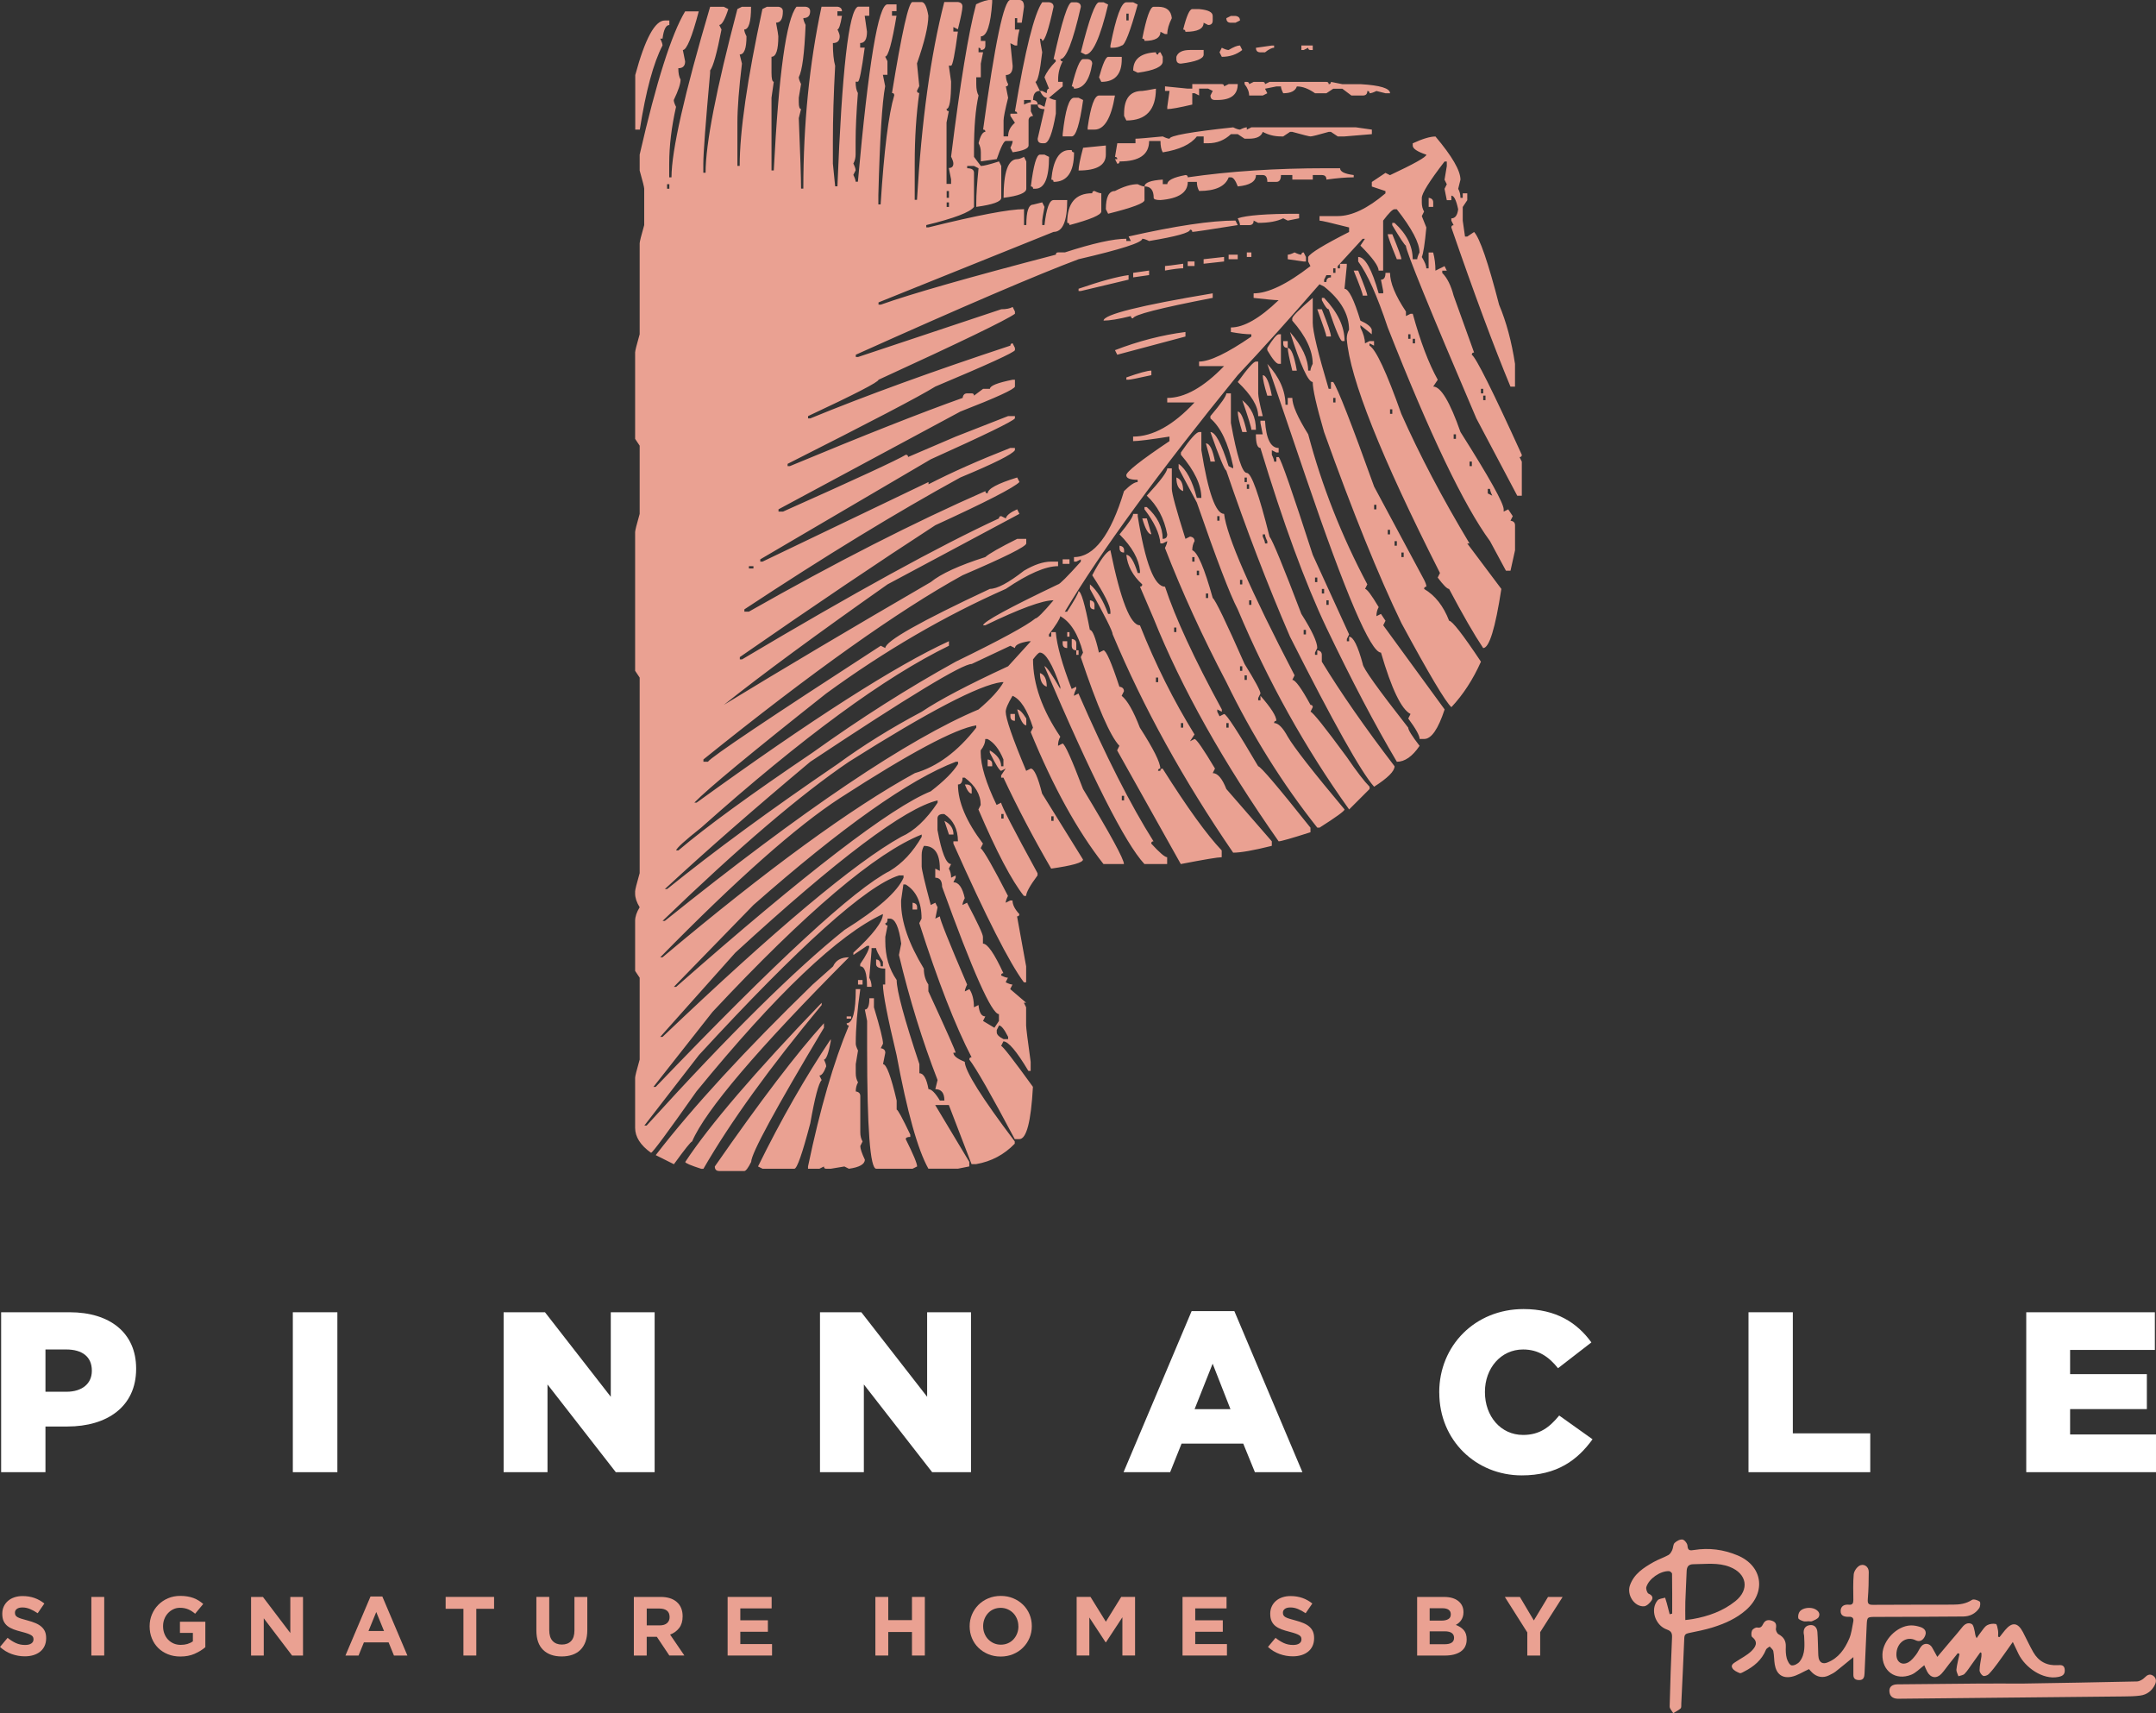<?xml version="1.0" encoding="UTF-8"?>
<svg id="Layer_2" data-name="Layer 2" xmlns="http://www.w3.org/2000/svg" viewBox="0 0 891.62 708.37">
  <rect x="0" y="0" width="891.62" height="708.37" fill="#333333" stroke="none"/>
  <defs>
    <style>
      .cls-1 {
        fill: #fff;
      }

      .cls-2 {
        fill: #eaa192;
      }
    </style>
  </defs>
  <g id="Layer_1-2" data-name="Layer 1">
    <g>
      <path class="cls-2" d="m410.32,0v.94c-.63,9.4-2.2,14.1-4.7,14.1v1.88h1.88v1.88c0,1.26-.63,1.88-1.88,1.88,0-.62-.32-.94-.94-.94v1.88h1.88l-.94,4.7v5.64h-1.88v2.82c0,2.04.31,3.61.94,4.7-1.26,5.64-1.88,13.16-1.88,22.57v2.82l2.82,3.76c1.09,0,3.6-.62,7.52-1.88l.94,1.88v13.16c0,1.57-3.45,2.82-10.34,3.76v-1.88c0-3.13.31-7.83.94-14.1l-1.88-.94h-2.82v.94c1.88,0,2.82.63,2.82,1.88v14.1c-1.57,2.2-8.15,4.7-19.74,7.52v.94h.94c20.21-5.01,33.38-7.52,39.49-7.52v6.58h.94c0-5.64.94-8.46,2.82-8.46l3.76-.94.94,1.88c-.63,3.29-.94,5.17-.94,5.64v1.88h.94c.78-6.89,2.04-10.34,3.76-10.34h5.64c0,8.78-1.88,13.16-5.64,13.16l-72.4,29.15v.94h.94c12.22-4.38,36.35-11.28,72.4-20.68,0-.62.31-.94.94-.94h2.82c11.59-3.76,20.06-5.64,25.39-5.64v.94h1.88l-.94-1.88c19.43-4.39,34.16-6.58,44.19-6.58l.94,1.88c-11.75,1.88-18.02,2.82-18.8,2.82,0-.62-.32-.94-.94-.94,0,1.26-5.64,2.82-16.92,4.7-1.26-.62-2.2-.94-2.82-.94,0,1.57-8.78,4.39-26.33,8.46-16.77,6.27-47.48,19.43-92.14,39.49v.94h.94l59.23-19.74c2.03,0,3.6-.31,4.7-.94l.94,1.88v.94c-3.76,2.67-22.56,11.75-56.41,27.27,0,.94-9.72,5.96-29.15,15.04v.94h.94c22.88-9.4,50.46-19.43,82.74-30.09,0-.62.31-.94.94-.94l.94,1.88v.94c-.32.94-11.28,5.96-32.91,15.04-6.58,4.08-26.95,14.73-61.11,31.97v.94h.94c30.87-12.85,54.69-22.25,71.46-28.21.15-1.25.78-1.88,1.88-1.88h1.88c.62,0,.94.32.94.94l3.76-2.82h2.82c0-1.25,3.13-2.51,9.4-3.76h.94v2.82c-.16,1.1-7.68,4.55-22.56,10.34l-75.22,40.43v.94h1.88c30.56-13.63,47.48-21.47,50.77-23.51.62,0,.94.32.94.94l19.74-8.46,21.62-8.46h2.82v.94c-.94,1.26-12.54,6.9-34.79,16.92l-70.52,41.37v.94h.94l68.64-32.91v.94c9.4-4.86,20.68-9.87,33.85-15.04h1.88v.94c-1.1,1.73-8.62,5.49-22.56,11.28-26.33,14.42-56.1,32.6-89.32,54.53v.94h1.88c35.88-20.37,68.48-36.98,97.78-49.83,0,.63.31.94.94.94,0-1.88,4.07-4.07,12.22-6.58l.94,1.88c-2.35,2.35-13.95,8.31-34.79,17.86-23.19,15.04-50.15,33.22-80.86,54.53v.94h.94c46.38-27.58,81.8-47.01,106.24-58.29,0-.62.31-.94.94-.94l1.88.94c.31-1.25,1.88-2.5,4.7-3.76l.94,1.88-54.53,29.15c-29.62,20.84-52.18,37.46-67.7,49.83,24.13-14.73,52.65-31.65,85.56-50.77,4.23-3.45,11.75-6.89,22.57-10.34,1.56-1.41,5.95-3.92,13.16-7.52h3.76v1.88c0,1.26-8.78,5.64-26.33,13.16-26.48,14.57-62.21,39.96-107.18,76.16v.94h1.88c1.41-2.03,25.23-18.02,71.46-47.95l1.88.94c0-2.82,14.42-10.97,43.25-24.45,2.97,0,7.68-2.5,14.1-7.52,4.23-2.51,7.99-3.76,11.28-3.76h2.82v1.88c-5.17,0-12.38,3.14-21.62,9.4-25.23,11.13-49.99,25.54-74.28,43.25-30.71,24.29-48.89,39.33-54.53,45.13h.94c47.64-34.47,82.42-56.73,104.36-66.75v1.88c-26.48,12.85-60.64,37.92-102.48,75.22-6.74,5.33-10.19,8.46-10.34,9.4h.94c11.44-9.71,29.93-23.19,55.47-40.43,19.9-14.26,39.64-26.8,59.23-37.61,18.33-8.93,29.3-14.89,32.91-17.86.78,0,3.29-2.5,7.52-7.52-4.55,0-13.95,3.45-28.21,10.34h-.94c.31-1.56,10.66-7.21,31.03-16.92.62,0,3.76-3.13,9.4-9.4v-.94l-1.88.94h-.94v-1.88c8.3,0,15.2-9.09,20.69-27.27,2.5-2.5,4.38-3.76,5.64-3.76v-.94c-3.14,0-4.7-.62-4.7-1.88,0-1.41,5.95-6.11,17.86-14.1v-1.88c-7.99,1.26-13.01,1.88-15.04,1.88v-1.88c8.15,0,16.61-4.7,25.39-14.1h-11.28v-1.88c7.21,0,15.04-4.38,23.51-13.16h-10.34v-1.88c4.39,0,11.59-3.45,21.62-10.34v-.94c-2.2,0-5.02-.31-8.46-.94v-1.88c5.33,0,11.91-3.76,19.74-11.28-1.41,0-4.86-.31-10.34-.94v-1.88c5.95,0,13.79-3.76,23.5-11.28l-.94-1.88v-1.88c.78-1.56,6.42-5.01,16.92-10.34v-1.88c-7.37-1.88-11.44-2.82-12.22-2.82v-1.88h7.52c5.79,0,12.38-3.13,19.74-9.4v-.94l-5.64-1.88v-1.88l5.64-3.76,1.88.94c10.03-4.7,15.04-7.52,15.04-8.46-3.76-1.25-5.64-2.51-5.64-3.76v-.94c4.07-1.88,7.21-2.82,9.4-2.82,6.89,8.15,10.34,14.1,10.34,17.86l-.94,3.76c.62,1.1.94,2.35.94,3.76h.94v-1.88h1.88v2.82l-1.88,2.82v5.64l.94,6.58h.94l2.82-1.88c2.35,2.51,5.8,12.54,10.34,30.09,2.97,7.05,5.17,15.2,6.58,24.45v9.4h-1.88c-6.9-16.61-15.04-38.55-24.45-65.81,0-.62.31-.94.94-.94l-.94-1.88v-.94c1.56,0,2.5-1.25,2.82-3.76-.79-3.76-1.73-5.64-2.82-5.64v1.88h-1.88l-.94-4.7.94-1.88-.94-1.88.94-5.64v-1.88h-.94c-6.27,8.15-9.4,13.16-9.4,15.04v1.88c0,1.41.31,2.67.94,3.76l-.94,1.88,1.88,4.7c-.63,6.74-1.26,10.81-1.88,12.22,1.25,2.04,1.88,3.61,1.88,4.7h.94v-6.58h1.88c.62,2.35.94,4.86.94,7.52l3.76-1.88.94,1.88h-1.88v.94c2.04,2.04,3.6,5.17,4.7,9.4l8.46,23.5c-.63,0-.94.32-.94.94,1.72,1.1,8.62,14.89,20.68,41.37,0,.63-.32.94-.94.94l.94,1.88v14.1h-1.88l-16.92-31.97c-19.43-45.44-29.15-69.26-29.15-71.46-.47-.15-2.35-2.97-5.64-8.46v-.94h.94c5.01,4.55,7.52,9.56,7.52,15.04h1.88c0-.62.31-1.56.94-2.82,0-3.91-3.14-9.87-9.4-17.86h-.94c-.79,0-2.35,1.57-4.7,4.7v20.68h-1.88c0-1.88-2.51-5.33-7.52-10.34l1.88-2.82h-.94l-10.34,11.28v.94h.94v-1.88h2.82v.94l-.94,9.4c1.72,0,3.92,4.39,6.58,13.16,2.82,1.26,4.39,2.51,4.7,3.76v1.88l-4.7-3.76v.94c1.25,2.51,1.88,4.7,1.88,6.58l1.88-.94h1.88v1.88l-1.88-.94v.94c2.66,1.57,7.05,10.97,13.16,28.21,7.52,16.92,16.92,34.79,28.21,53.59h-.94l14.1,18.8c-2.51,16.3-5.02,24.45-7.52,24.45-3.76-5.64-8.46-13.79-14.1-24.45-.79,0-2.35-1.56-4.7-4.7l.94-1.88c-24.45-48.26-37.3-80.54-38.55-96.84,0-1.41.31-2.66.94-3.76,0-6.42-3.45-12.38-10.34-17.86l-1.88-.94c-12.38,14.26-23.66,26.8-33.85,37.61-32.75,40.27-56.57,72.87-71.46,97.78h.94c3.13-4.86,4.7-7.68,4.7-8.46,1.09,0,2.66,5.33,4.7,15.98,1.09,0,2.35,3.14,3.76,9.4l1.88-.94c1.09,0,3.29,5.02,6.58,15.04,1.25.16,1.88.79,1.88,1.88l-.94,1.88c2.35,1.88,4.86,6.27,7.52,13.16,5.64,8.78,8.46,14.42,8.46,16.92-.63,0-.94.32-.94.94h.94c0-.62.31-.94.94-.94,10.18,16.14,18.33,27.42,24.45,33.85v2.82c-1.57,0-7.21.94-16.92,2.82l-26.33-47.01.94-1.88c-3.76-3.92-9.09-16.14-15.98-36.67l.94-1.88c-2.04-7.68-5.17-12.69-9.4-15.04-.16,1.1-1.73,3.61-4.7,7.52v.94h.94v-1.88h1.88c.47,5.49,2.66,13.32,6.58,23.51l1.88-.94v.94c-.63,1.26-.94,2.2-.94,2.82l1.88-.94c11.28,25.86,21.62,46.23,31.03,61.11-.63,0-.94.32-.94.94,3.45,3.76,5.64,5.64,6.58,5.64v2.82h-9.4c-7.99-8.62-21.78-35.88-41.37-81.8.78,0,2.98,3.14,6.58,9.4v-.94c-3.29-9.4-6.11-14.1-8.46-14.1-.47,0-1.41.94-2.82,2.82,0,10.19,3.76,20.84,11.28,31.97-.63,1.1-.94,2.35-.94,3.76l1.88-.94c.94.16,3.76,6.43,8.46,18.8,11.28,18.65,16.92,28.99,16.92,31.03h-8.46c-10.81-13.79-20.84-31.97-30.09-54.53l.94-1.88c-2.35-7.36-5.17-11.75-8.46-13.16-1.88,3.14-2.82,5.33-2.82,6.58,0,2.82,2.82,10.97,8.46,24.45l1.88-.94c1.41,0,2.97,3.45,4.7,10.34l16.92,27.27c0,1.26-4.39,2.51-13.16,3.76-7.37-12.69-13.95-25.23-19.75-37.61h-.94v-.94l1.88-2.82-1.88.94c-.63,0-2.2-2.5-4.7-7.52v-.94c3.13,1.88,4.7,4.08,4.7,6.58h.94v-2.82c-1.73-4.23-3.92-7.05-6.58-8.46h-.94c0,1.57-.63,3.14-1.88,4.7v.94c0,5.33,2.19,12.54,6.58,21.62l1.88-.94c0,1.1,5.01,10.81,15.04,29.15v.94c-3.14,4.23-4.7,7.05-4.7,8.46h-.94c-5.02-6.27-11.28-18.18-18.8-35.73l.94-1.88c0-4.23-2.2-7.99-6.58-11.28h-.94c0,1.88-.63,2.82-1.88,2.82,0,7.21,3.44,15.36,10.34,24.45l-.94,1.88c1.41,1.26,5.17,7.84,11.28,19.75-.63,1.26-.94,2.2-.94,2.82l1.88-.94h.94c0,1.73.94,3.61,2.82,5.64,0,.63-.32.94-.94.94l3.76,20.68v6.58h-.94c-5.96-7.99-15.67-27.11-29.15-57.35v-.94h1.88c0-5.01-1.88-8.77-5.64-11.28h-.94c-1.26.16-1.88.79-1.88,1.88v4.7c1.72,9.4,3.6,14.1,5.64,14.1l-.94,1.88c.62,1.1.94,2.35.94,3.76l1.88-.94v.94l-.94,1.88c2.19,0,3.76,2.2,4.7,6.58-.63,1.26-.94,2.2-.94,2.82l1.88-.94c4.38,8.31,6.58,13.01,6.58,14.1v2.82c1.88,0,4.7,4.08,8.46,12.22-.63,0-.94.32-.94.94,1.25.63,2.19.94,2.82.94l-.94,1.88c1.25.63,2.19.94,2.82.94l-.94,1.88,6.58,5.64h-.94l.94,1.88v7.52c0,.94.62,5.96,1.88,15.04v3.76h-.94c-4.86-8.15-8.31-12.22-10.34-12.22l-.94,1.88c.62,0,5.01,5.64,13.16,16.92-.79,14.42-2.67,21.62-5.64,21.62h-1.88c-9.72-18.33-15.98-29.3-18.8-32.91,0-.62.31-.94.94-.94-6.74-13-13.95-31.5-21.62-55.47l.94-1.88c0-6.74-2.2-11.44-6.58-14.1h-.94l-.94,6.58v.94c0,7.84,3.13,16.92,9.4,27.27,0,2.51.62,4.7,1.88,6.58v2.82c7.52,16.3,11.28,24.76,11.28,25.38h-.94c0,1.26,1.56,2.51,4.7,3.76.15,3.92,7.05,14.89,20.68,32.91v.94c-4.39,4.55-9.72,7.37-15.98,8.46h-1.88l-9.4-24.45h-5.64l14.1,23.51v1.88l-4.7.94h-12.22c-4.39-7.83-8.78-23.5-13.16-47.01-3.76-15.67-5.64-25.39-5.64-29.15h.94v-6.58c-2.51,0-3.76-.62-3.76-1.88v-1.88c1.25,0,1.88.94,1.88,2.82h.94v-1.88c-1.88-2.98-2.82-4.86-2.82-5.64h-1.88v.94l-.94,11.28c.62,1.1.94,2.35.94,3.76h-1.88c0-5.64-.94-8.46-2.82-8.46v-.94c2.5-3.6,3.76-6.11,3.76-7.52h-.94l-5.64,3.76v-.94c8.15-7.52,12.22-12.85,12.22-15.98-18.33,8.46-44.04,32.91-77.1,73.34-11.91,16.92-18.18,25.39-18.8,25.39-4.39-3.13-6.58-6.58-6.58-10.34v-20.68c0-.62.62-3.13,1.88-7.52v-33.85l-1.88-2.82v-20.68c0-1.72.62-3.6,1.88-5.64-1.26-2.04-1.88-3.92-1.88-5.64v-.94c0-.62.62-3.13,1.88-7.52v-80.86l-1.88-2.82v-57.35c0-.62.62-3.13,1.88-7.52v-28.21l-1.88-2.82v-35.73c0-.62.62-3.13,1.88-7.52v-37.61c0-.62.62-3.13,1.88-7.52v-15.04c0-.62-.63-3.13-1.88-7.52v-6.58c6.89-30.09,13.16-49.83,18.8-59.23h5.64c-2.82,10.66-5.02,15.98-6.58,15.98l.94,4.7c0,1.88-.94,2.82-2.82,2.82,0,2.04.31,3.61.94,4.7,0,1.73-.94,4.55-2.82,8.46,0,.63.31,1.57.94,2.82-1.88,8.31-2.82,16.14-2.82,23.5v5.64h.94c0-10.97,5.33-34.47,15.98-70.52h5.64l1.88.94c-1.41,4.39-2.67,6.58-3.76,6.58l.94,1.88c-1.88,9.72-3.45,15.36-4.7,16.92v.94c-1.88,20.84-2.82,33.38-2.82,37.61v3.76h.94c0-11.91,4.39-34.47,13.16-67.7l1.88-.94h3.76c0,6.27-.94,9.4-2.82,9.4,0,.63.31,1.57.94,2.82,0,5.02-.94,7.52-2.82,7.52l.94,3.76c-1.26,10.34-1.88,18.49-1.88,24.45v17.86h.94c0-14.26,3.13-35.88,9.4-64.87l1.88-.94h4.7c1.25.16,1.88.79,1.88,1.88,0,3.14-.94,4.7-2.82,4.7.62,3.29.94,5.17.94,5.64,0,5.64-.94,8.46-2.82,8.46v6.58c0,2.51.31,3.76.94,3.76l-.94,6.58v30.09h.94c2.03-39.96,5.17-62.52,9.4-67.7h3.76c1.25.16,1.88.79,1.88,1.88,0,1.88-.94,2.82-2.82,2.82,0,.63.31,1.57.94,2.82-.47,11.75-1.41,18.96-2.82,21.62,0,.63.31,1.57.94,2.82l-.94,5.64v1.88c0,1.88.31,2.82.94,2.82l-.94,3.76c.62,15.2.94,24.92.94,29.15h.94c0-26.64,2.5-51.71,7.52-75.22h6.58c1.25.16,1.88.79,1.88,1.88h-1.88v1.88h1.88c-.63,3.76-1.26,5.64-1.88,5.64.62,1.26.94,2.2.94,2.82,0,1.88-.94,2.82-2.82,2.82,0,4.08.31,7.21.94,9.4-.63,11.6-.94,21.94-.94,31.03v9.4l.94,9.4h.94c1.88-47.95,4.7-72.71,8.46-74.28h4.7v3.76h-1.88l.94,6.58c0,3.14-.94,4.7-2.82,4.7v1.88h1.88c-1.26,9.4-2.2,14.1-2.82,14.1h-.94c0,2.04.31,3.61.94,4.7-.63,8.15-.94,14.73-.94,19.74v5.64c0,1.41-.32,2.67-.94,3.76.62,1.26.94,2.2.94,2.82l-.94,1.88c.62,1.26.94,2.2.94,2.82h.94c4.38-48.89,8.46-73.34,12.22-73.34h3.76v2.82h-1.88v1.88h1.88c-1.88,11.28-3.45,16.92-4.7,16.92l.94,1.88v5.64h-1.88l.94,4.7c-1.26,6.58-2.2,21.62-2.82,45.13v3.76h.94c1.41-22.25,3.29-37.29,5.64-45.13,0-.62-.32-.94-.94-.94,4.07-25.07,6.89-37.61,8.46-37.61h3.76c1.25,0,2.19,1.88,2.82,5.64,0,4.23-1.57,10.81-4.7,19.74l.94,9.4-.94,1.88c0,.63.31.94.94.94-1.26,8.93-1.88,18.65-1.88,29.15v15.04h.94c1.88-32.59,5.64-59.86,11.28-81.8h5.64c1.25.16,1.88.79,1.88,1.88,0,1.26-.63,4.39-1.88,9.4l-1.88-.94v1.88h1.88c-1.26,9.4-2.2,14.1-2.82,14.1h-.94l.94,6.58c0,7.52-.63,11.28-1.88,11.28,0,.63.31.94.94.94l-.94,4.7v25.39h1.88v-1.88l-.94-4.7c1.25,0,1.88-.62,1.88-1.88,0-.62-.32-1.56-.94-2.82,3.76-30.4,7.21-51.4,10.34-62.99,2.5-1.25,4.7-1.88,6.58-1.88Zm-135.39,8.46h1.88v1.88c-1.41,0-2.35,1.88-2.82,5.64h-.94c.62,1.26.94,2.2.94,2.82-3.76,7.21-6.9,18.8-9.4,34.79h-1.88v-22.56c4.07-15.04,8.15-22.56,12.22-22.56Zm-8.46,456.94h.94c34.16-37.61,61.43-64.56,81.8-80.86,13.79-8.62,21.94-15.83,24.45-21.62v-.94h-1.88c-13.48,4.23-41.06,28.99-82.74,74.28l-22.57,29.15Zm3.76-15.98h.94c49.83-52.02,82.11-81.8,96.84-89.32,5.17-3.13,9.56-7.83,13.16-14.1v-.94c-18.96,7.52-47.8,31.97-86.5,73.34l-24.45,31.03Zm80.86-53.59c-37.77,37.92-59.39,63.31-64.87,76.16-.47,0-2.98,3.14-7.52,9.4l-7.52-3.76c15.36-19.9,36.98-43.4,64.88-70.52l8.46-7.52c1.09-2.5,3.29-3.76,6.58-3.76Zm-78.04,0h.94c43.25-36.35,78.04-61.74,104.36-76.16,9.24-2.66,17.71-8.93,25.39-18.8v-.94c-8.78,1.41-27.58,11.44-56.41,30.09-17.86,11.6-42.62,33.54-74.28,65.81Zm0,32.91h.94c46.69-44.5,79.6-72.08,98.72-82.74,5.33-2.35,10.34-7.05,15.04-14.1v-.94c-13.48,3.14-41.37,24.13-83.68,62.99l-31.03,34.79Zm.94-47.95h.94c57.35-46.07,100.6-75.22,129.75-87.44,5.01-4.23,8.46-7.99,10.34-11.28h-.94c-9.25,1.26-30.25,12.22-63,32.91-19.9,13.48-45.6,35.42-77.1,65.82Zm145.73-112.83l-1.88-.94-15.98,7.52c-3.92,0-26.17,13.48-66.75,40.43-23.19,19.43-43.25,36.98-60.17,52.65h.94c19.59-15.83,43.09-33.06,70.52-51.71,10.5-7.68,22.09-14.89,34.79-21.62,7.21-4.86,19.12-11.12,35.73-18.8l9.4-10.34h-.94c-3.76.63-5.64,1.57-5.64,2.82Zm-143.85-191.8v1.88h.94v-1.88h-.94Zm2.82,331.89h.94c53.59-47.17,88.69-74.12,105.3-80.86,5.48-4.23,9.25-7.99,11.28-11.28v-.94h-.94c-19.27,7.37-47.17,27.11-83.68,59.23l-32.91,33.85Zm61.11,6.58v.94c-21.47,25.86-37.77,48.42-48.89,67.7h-.94c-4.39-1.41-6.58-2.35-6.58-2.82,10.03-15.2,28.83-37.14,56.41-65.81Zm.94,8.46v1.88c-20.06,33.54-30.09,52.03-30.09,55.47-1.26,2.51-2.2,3.76-2.82,3.76h-10.34c-1.26,0-1.88-.62-1.88-1.88,18.96-27.27,34-47.01,45.13-59.23Zm-31.03-188.98v.94h1.88v-.94h-1.88Zm33.85,195.56v.94c-.94,5.02-1.88,7.52-2.82,7.52.62,1.26.94,2.2.94,2.82-.94,2.51-1.88,3.76-2.82,3.76l.94,1.88c-1.26,1.26-2.82,7.21-4.7,17.86-3.29,12.54-5.49,18.8-6.58,18.8h-13.16l-1.88-.94c9.56-19.43,19.59-36.98,30.09-52.65Zm10.34-20.68h1.88c-1.26,8.62-1.88,16.14-1.88,22.57,0,.63.31,1.57.94,2.82l-.94,5.64v3.76c0,1.41.31,2.67.94,3.76-.63,1.1-.94,2.35-.94,3.76,1.25.16,1.88.79,1.88,1.88v15.04c0,1.41.31,2.67.94,3.76l-.94,1.88c0,1.1.62,2.98,1.88,5.64,0,1.88-2.2,3.14-6.58,3.76l-1.88-.94-5.64.94h-1.88c-.63,0-.94-.31-.94-.94l-1.88.94h-4.7v-.94c5.01-23.98,10.66-43.4,16.92-58.29-.63,0-.94-.31-.94-.94,2.5,0,3.76-4.7,3.76-14.1Zm-3.76,11.28h1.88v.94h-1.88v-.94Zm4.7-15.04h1.88v1.88h-1.88v-1.88Zm4.7,7.52h1.88v3.76c2.5,8.31,3.76,13.32,3.76,15.04l-.94,1.88c1.25.16,1.88.79,1.88,1.88l-.94,4.7c1.41,0,3.29,5.02,5.64,15.04v3.76c.47,0,2.35,3.45,5.64,10.34v.94c-1.26,0-1.88.32-1.88.94,3.13,6.27,4.7,10.03,4.7,11.28l-1.88.94h-15.04c-2.51,0-3.76-16.61-3.76-49.83v-11.28l-.94-4.7c1.25,0,1.88-1.56,1.88-4.7Zm7.52-32.91c0,1.26-.32,1.88-.94,1.88,0,.63.31.94.94.94l-.94,4.7v1.88c0,6.11,1.56,11.44,4.7,15.98,0,4.39,3.13,15.98,9.4,34.79v3.76c1.72,0,2.97,2.2,3.76,6.58,1.25,0,2.82,1.57,4.7,4.7h1.88c0-3.13-1.26-4.7-3.76-4.7l.94-3.76c-6.27-16.14-11.6-33.38-15.98-51.71l.94-4.7c-.94-6.89-2.51-10.34-4.7-10.34h-.94Zm10.34-6.58c1.25.16,1.88.79,1.88,1.88v.94h-1.88v-2.82Zm4.7-23.5c-.63,1.1-.94,2.35-.94,3.76v4.7c0,1.26,1.25,6.58,3.76,15.98l1.88-.94.94,1.88-.94,4.7,1.88-.94c0,1.26,3.76,10.66,11.28,28.21-.63,1.26-.94,2.2-.94,2.82l1.88-.94c1.25,1.88,1.88,4.39,1.88,7.52l1.88-.94c.31,3.14,1.25,4.7,2.82,4.7l-.94,1.88,4.7,2.82,1.88-2.82v-2.82c-2.98,0-10.81-17.55-23.51-52.65,0-2.5-.94-3.76-2.82-3.76v-3.76l1.88.94v-.94c0-6.27-2.2-9.4-6.58-9.4Zm8.46-10.34c2.5,1.26,3.76,3.14,3.76,5.64h-1.88l-1.88-5.64Zm.94-260.44v2.82h.94v-2.82h-.94Zm0,4.7v1.88h.94v-1.88h-.94Zm7.52,240.69h.94c1.25.16,1.88.79,1.88,1.88v1.88c-.94,0-1.88-1.25-2.82-3.76ZM417.85,0h3.76c1.25,0,1.88.94,1.88,2.82l-.94,6.58h-1.88v-1.88h-.94v4.7h1.88c-.63,2.51-.94,4.7-.94,6.58h-.94l-1.88-.94.94,9.4c0,2.51-.94,3.76-2.82,3.76,0,1.41.31,2.67.94,3.76,0,.63-.32.94-.94.94l.94,4.7c-1.26,5.02-1.88,8.15-1.88,9.4v6.58h1.88c0-2.19.94-4.07,2.82-5.64l-1.88-2.82v-.94h2.82c0-.62-.32-.94-.94-.94,4.23-25.38,7.99-40.43,11.28-45.13h2.82c1.25.16,1.88.79,1.88,1.88-2.04,9.4-3.61,14.1-4.7,14.1,0-.62-.32-.94-.94-.94,0,.47.31,2.35.94,5.64-.94,8.15-1.88,12.22-2.82,12.22l1.88,3.76c-1.88,0-2.82,1.26-2.82,3.76,1.25.16,1.88.79,1.88,1.88h-2.82v2.82l.94,1.88c-1.26.16-1.88.79-1.88,1.88v10.34c0,1.26-2.2,2.2-6.58,2.82l-.94-1.88c.62-1.25.94-2.19.94-2.82h-2.82c-.79,0-2.04,2.51-3.76,7.52l-6.58.94v-3.76c0-1.41-.32-2.66-.94-3.76.78-3.13,1.72-4.7,2.82-4.7,0-.62-.32-.94-.94-.94,4.86-35.73,8.62-53.59,11.28-53.59Zm-9.4,314.03c1.25.16,1.88.79,1.88,1.88v.94h-1.88v-2.82Zm4.7,110l-.94,1.88v.94c0,.94.94,1.88,2.82,2.82h1.88v-.94c-1.57-3.13-2.82-4.7-3.76-4.7Zm.94-87.44v1.88h.94v-1.88h-.94Zm9.4-271.72l.94,1.88v11.28c0,1.73-3.14,2.98-9.4,3.76,0-10.65,1.88-15.98,5.64-15.98.62,0,1.56-.31,2.82-.94Zm-5.64,230.35h1.88v2.82c-1.26,0-1.88-.62-1.88-1.88v-.94Zm2.82-1.88c.94,0,2.19,1.26,3.76,3.76v2.82c-1.26,0-2.51-2.19-3.76-6.58Zm2.82-251.98v1.88c1.25-.62,2.19-.94,2.82-.94v-.94h-2.82Zm6.58,22.57h1.88l1.88.94c0,8.78-1.88,13.16-5.64,13.16h-.94c0-.62-.32-.94-.94-.94,1.09-8.77,2.35-13.16,3.76-13.16ZM443.23.94h1.88c1.25.16,1.88.79,1.88,1.88-3.29,14.42-6.11,21.62-8.46,21.62,0,.63.31.94.94.94-1.26,2.35-1.88,4.86-1.88,7.52v.94h1.88v1.88l-5.64,4.7c1.25.63,2.19.94,2.82.94v5.64c-1.41,8.15-2.98,12.22-4.7,12.22h-.94c-1.26,0-1.88-.62-1.88-1.88l2.82-12.22c-1.88,0-2.82-.62-2.82-1.88h.94l1.88.94.94-3.76c-.94,0-1.88-.94-2.82-2.82h.94l1.88.94c0-1.25.31-1.88.94-1.88l-1.88-4.7c.78-2.03,2.35-4.23,4.7-6.58,0-.62-.32-.94-.94-.94,3.45-15.67,5.95-23.5,7.52-23.5Zm-13.16,277.36c1.88.63,2.82,2.51,2.82,5.64-1.88-.62-2.82-2.51-2.82-5.64Zm13.16-216.25c0,.63.31.94.94.94,0,8.15-2.82,12.22-8.46,12.22,0-.62-.32-.94-.94-.94.78-8.15,3.29-12.22,7.52-12.22h.94Zm-8.46,275.48v1.88h.94v-1.88h-.94Zm9.4-297.11h1.88l1.88.94c-1.41,10.03-2.98,15.04-4.7,15.04h-3.76v-.94c1.09-10.03,2.66-15.04,4.7-15.04Zm-4.7,190.86h2.82v1.88h-2.82v-1.88Zm0,33.85h1.88v2.82c-1.26,0-1.88-.62-1.88-1.88v-.94Zm13.16-186.16c1.25.63,2.19.94,2.82.94v7.52c0,1.41-4.39,3.29-13.16,5.64,0-.62-.32-.94-.94-.94,0-8.15,3.45-12.22,10.34-12.22,0-.62.31-.94.94-.94Zm-11.28,182.4h.94v1.88h-.94v-1.88Zm6.58-236.93h1.88c1.25.16,1.88.79,1.88,1.88-1.1,6.9-3.61,10.34-7.52,10.34,0-.62-.32-.94-.94-.94,1.88-7.52,3.44-11.28,4.7-11.28Zm-4.7,239.75c1.25.16,1.88.79,1.88,1.88v2.82c-1.26,0-1.88-.62-1.88-1.88v-2.82Zm1.88,4.7h.94v1.88h-.94v-1.88Zm12.22-208.73v3.76c0,4.39-3.76,6.58-11.28,6.58,0-1.56.62-4.7,1.88-9.4l9.4-.94Zm9.4,53.59v1.88l-19.74,4.7h-.94v-.94c9.09-3.13,15.98-5.01,20.68-5.64ZM454.51.94h1.88l1.88.94c-3.29,13.79-6.43,20.68-9.4,20.68l-1.88-.94c3.44-13.79,5.95-20.68,7.52-20.68Zm0,38.55h6.58c-1.57,9.4-4.39,14.1-8.46,14.1h-2.82v-.94c1.25-8.77,2.82-13.16,4.7-13.16Zm4.7,188.04c4.23,20.69,8.3,31.03,12.22,31.03,6.42,16.14,13.95,31.19,22.57,45.13l-1.88,2.82,1.88-.94c.78,0,3.6,4.08,8.46,12.22l-.94,1.88c2.03,0,3.92,2.2,5.64,6.58l18.8,21.62v1.88c-7.52,1.88-12.85,2.82-15.98,2.82-20.53-29.93-37.14-60.02-49.83-90.26,0-1.25-3.14-7.52-9.4-18.8v-1.88c2.97,2.51,5.48,6.58,7.52,12.22h.94v-.94c0-2.35-2.51-7.36-7.52-15.04,3.29-6.27,5.79-9.71,7.52-10.34Zm-8.46,20.69c1.25.16,1.88.79,1.88,1.88v1.88c-1.26,0-1.88-.62-1.88-1.88v-1.88Zm7.52-224.71h5.64v.94c0,6.27-2.82,9.4-8.46,9.4l-.94-1.88c1.56-5.64,2.82-8.46,3.76-8.46Zm43.25,97.78v1.88c-21.94,4.23-32.91,7.05-32.91,8.46-.63,0-.94-.31-.94-.94-5.02,1.26-8.78,1.88-11.28,1.88,0-2.5,15.04-6.27,45.13-11.28Zm-31.03-45.13c1.25.63,2.19.94,2.82.94v5.64c0,1.26-5.02,3.14-15.04,5.64l-.94-1.88c0-5.01,1.25-7.52,3.76-7.52,3.6-1.88,6.74-2.82,9.4-2.82ZM465.8.94h2.82l1.88.94c-3.14,11.28-5.33,16.92-6.58,16.92-1.1.63-2.35.94-3.76.94h-.94v-.94c2.35-11.91,4.54-17.86,6.58-17.86Zm44.19,51.71c1.25.63,2.19.94,2.82.94,1.25-.62,2.19-.94,2.82-.94v.94l1.88-.94h43.25l6.58.94v1.88l-11.28.94h-2.82l-2.82-1.88h-.94c-4.39,1.26-6.9,1.88-7.52,1.88-.47,0-2.98-.62-7.52-1.88h-.94l-2.82,1.88h-.94c-2.67,0-5.17-.62-7.52-1.88-.63,1.88-2.51,2.82-5.64,2.82h-1.88l-2.82-1.88h-2.82c-2.67,2.51-5.8,3.76-9.4,3.76h-1.88v-2.82h-2.82c-2.51,3.29-7.21,5.49-14.1,6.58-.63-1.09-.94-2.66-.94-4.7h-4.7c0,5.64-4.08,8.46-12.22,8.46,0,.63-.32.94-.94.94l-.94-1.88h.94c0-.62-.32-.94-.94-.94l.94-5.64h7.52v-1.88c1.09,0,4.86-.31,11.28-.94,1.25.63,2.19.94,2.82.94,0-1.25,8.77-2.82,26.33-4.7Zm-19.74,84.62v1.88l-28.21,7.52-.94-1.88c9.71-3.76,19.43-6.27,29.15-7.52Zm-21.62,75.22h1.88v.94c3.13,19.43,6.89,29.15,11.28,29.15,4.23,12.85,12.06,29.77,23.5,50.77v.94l-1.88-.94v.94l.94,1.88,1.88-.94c.94,0,5.64,7.21,14.1,21.62.94,0,8.15,8.46,21.62,25.39v1.88c-7.84,2.51-12.22,3.76-13.16,3.76-22.88-32.59-40.12-63.31-51.71-92.14l-5.64-13.16c.62,0,.94-.31.94-.94-3.92-3.6-6.11-7.68-6.58-12.22,1.56,0,3.13,2.51,4.7,7.52h.94v-.94c-.47-4.86-3.29-9.87-8.46-15.04,3.76-4.54,5.64-7.36,5.64-8.46Zm-5.64,13.16c1.25.16,1.88.79,1.88,1.88v.94c-1.26,0-1.88-.62-1.88-1.88v-.94Zm.94,103.42v1.88h.94v-1.88h-.94Zm14.1-292.41c0,8.78-4.08,13.16-12.22,13.16l-.94-1.88v-.94c0-6.27,2.5-9.4,7.52-9.4.47,0,2.35-.31,5.64-.94Zm-12.22-31.03v2.82h.94v-2.82h-.94Zm10.34,147.61v1.88c-5.64,1.26-8.78,1.88-9.4,1.88h-.94v-.94c5.33-1.88,8.77-2.82,10.34-2.82Zm1.88-131.63c0,.63.31.94.94.94,0-.62.31-.94.94-.94l.94,1.88v1.88c0,2.2-3.45,3.76-10.34,4.7l-1.88-.94c0-4.7,3.13-7.21,9.4-7.52Zm-2.82,90.26v1.88l-6.58.94v-1.88l6.58-.94Zm1.88-109.07h1.88c3.45,0,5.33,1.57,5.64,4.7-1.26,2.51-1.88,4.7-1.88,6.58h-.94l-1.88-.94c0,2.51-2.2,3.76-6.58,3.76,0-.62-.32-.94-.94-.94,1.72-8.77,3.29-13.16,4.7-13.16Zm-4.7,211.55h1.88l1.88,6.58c-1.26,0-2.51-2.19-3.76-6.58Zm76.16-144.79h5.64c0,1.41,1.88,2.35,5.64,2.82v.94c-3.14,0-6.9.32-11.28.94,0-1.25-.63-1.88-1.88-1.88h-3.76v1.88h-8.46v-1.88h-4.7c0,1.88-.63,2.82-1.88,2.82h-3.76c0-1.88-.63-2.82-1.88-2.82h-2.82c0,2.67-2.51,4.23-7.52,4.7-.94-2.5-1.88-3.76-2.82-3.76h-.94c-1.41,3.76-5.49,5.64-12.22,5.64-.63-1.09-.94-2.35-.94-3.76h-3.76c0,4.39-3.76,6.9-11.28,7.52-1.88,0-2.82-.31-2.82-.94,0-3.13-1.26-4.7-3.76-4.7,0-1.56,2.5-2.5,7.52-2.82v1.88h1.88c0-1.56,2.5-2.82,7.52-3.76.62,0,.94.32.94.94,17.24-2.5,36.35-3.76,57.35-3.76Zm-65.82,124.11h1.88v8.46c0,1.88,1.88,8.78,5.64,20.68l1.88-.94c1.25.16,1.88.79,1.88,1.88-.63,1.1-.94,2.35-.94,3.76,2.19.79,5.01,7.37,8.46,19.75,1.09.79,5.48,9.87,13.16,27.27,4.38,7.05,6.58,11.13,6.58,12.22l-.94,1.88v.94h.94v-1.88c4.39,5.02,6.58,8.46,6.58,10.34-.63,0-.94.32-.94.94,1.72,0,3.6,1.88,5.64,5.64,2.66,4.55,10.5,14.57,23.5,30.09,0,.63-3.45,3.14-10.34,7.52h-.94c-14.42-18.18-26.95-38.23-37.61-60.17-9.87-18.8-18.33-37.29-25.39-55.47.62-1.25.94-2.19.94-2.82l-1.88.94h-.94c-.32-4.07-2.51-8.77-6.58-14.1v-.94h.94c4.39,3.92,6.58,8.31,6.58,13.16,1.25,0,1.88-.62,1.88-1.88-1.26-6.58-4.08-11.91-8.46-15.98,5.64-6.11,8.46-9.87,8.46-11.28Zm-4.7,86.5v1.88h.94v-1.88h-.94Zm15.04-245.4h12.22c.62,0,.94.32.94.94l1.88-.94h3.76c0,4.39-2.82,6.58-8.46,6.58h-.94c-1.26,0-1.88-.62-1.88-1.88l.94-1.88-1.88-.94h-3.76v2.82l-1.88-.94h-.94v4.7c-5.33,1.26-8.78,1.88-10.34,1.88v-.94l.94-6.58h-1.88v-1.88l9.4.94h1.88v-1.88Zm-3.76,74.28v1.88c-1.57,0-4.08.32-7.52.94v-1.88c.62,0,3.13-.31,7.52-.94Zm-3.76,150.43v1.88h.94v-1.88h-.94Zm6.58-238.81h5.64v1.88c0,1.73-3.14,2.98-9.4,3.76-1.26,0-1.88-.62-1.88-1.88v-.94c.62-1.88,2.5-2.82,5.64-2.82Zm-5.64,176.76c1.88.63,2.82,2.51,2.82,5.64-1.88-.62-2.82-2.5-2.82-5.64Zm9.4-18.8h.94v7.52c2.82,17.55,5.95,26.33,9.4,26.33,1.09,9.25,10.81,31.5,29.15,66.76l-.94,1.88c1.25,0,3.76,3.45,7.52,10.34.62,0,.94.32.94.94l-.94,1.88c.94.16,5.95,6.43,15.04,18.8,4.07,5.96,7.21,10.03,9.4,12.22v.94l-8.46,8.46c-18.18-25.39-33.54-52.96-46.07-82.74-3.14-5.95-8.78-20.68-16.92-44.19l-7.52-14.1v-1.88c3.13,2.2,5.64,6.9,7.52,14.1h1.88c0-5.33-2.82-11.28-8.46-17.86v-.94c3.76-5.48,6.27-8.3,7.52-8.46Zm-7.52,120.35v1.88h.94v-1.88h-.94ZM493.06,3.76h2.82c3.76.32,5.64,1.26,5.64,2.82v1.88c0,1.26-.63,1.88-1.88,1.88l-1.88-.94c0,2.51-2.51,3.76-7.52,3.76,0-.62-.32-.94-.94-.94,1.41-5.64,2.66-8.46,3.76-8.46Zm-1.88,104.36h2.82v1.88h-2.82v-1.88Zm1.88,122.23v1.88h.94v-1.88h-.94Zm1.88,5.64v1.88h.94v-1.88h-.94Zm11.28-129.75v1.88l-8.46.94v-1.88l8.46-.94Zm-7.52,77.1c1.56,0,2.82,2.51,3.76,7.52h-1.88c0-.62-.63-3.13-1.88-7.52Zm0,62.05v1.88h.94v-1.88h-.94Zm8.46-82.74h1.88v12.22c2.5,13.79,4.7,20.68,6.58,20.68s5.01,8.78,9.4,26.33c1.25,1.57,5.64,12.22,13.16,31.97,4.39,6.9,6.58,11.6,6.58,14.1l-.94,1.88v.94h.94v-1.88c1.25.16,1.88.79,1.88,1.88v2.82c7.83,12.85,17.86,27.27,30.09,43.25,0,2.04-2.82,4.86-8.46,8.46-5.33-5.95-16.92-26.64-34.79-62.05-9.4-21.78-18.18-44.66-26.33-68.63-.79-.47-2.98-5.8-6.58-15.98,2.04,0,4.54,4.7,7.52,14.1l1.88.94v-.94c-2.04-9.56-5.17-16.14-9.4-19.74v-.94c4.39-5.17,6.58-8.3,6.58-9.4Zm-3.76,50.77v1.88h.94v-1.88h-.94Zm9.4-194.62l.94,1.88c-2.35,1.88-5.17,2.82-8.46,2.82l-.94-1.88.94-1.88c1.25.63,2.19.94,2.82.94,2.04-1.25,3.6-1.88,4.7-1.88Zm-3.76-12.22h1.88c1.25.16,1.88.79,1.88,1.88l-1.88.94h-1.88c-1.26,0-1.88-.62-1.88-1.88l1.88-.94Zm-1.88,292.41v1.88h.94v-1.88h-.94Zm.94-193.68h3.76v1.88h-3.76v-1.88Zm28.21-16.92h.94v1.88l-4.7.94-1.88-.94c-2.51,1.26-5.96,1.88-10.34,1.88l-1.88-.94c0,1.26-.63,1.88-1.88,1.88h-3.76c0-.62-.32-1.56-.94-2.82,3.76-1.25,11.91-1.88,24.45-1.88Zm-16.92,61.11h.94v13.16c0,1.26.62,4.39,1.88,9.4h-1.88c0-4.07-2.82-8.77-8.46-14.1,4.07-5.64,6.58-8.46,7.52-8.46Zm-7.52,20.68c1.25,0,2.5,2.82,3.76,8.46h-1.88c-1.26-4.07-1.88-6.89-1.88-8.46Zm.94,69.58v1.88h.94v-1.88h-.94Zm0,35.73v1.88h.94v-1.88h-.94Zm.94-110c3.76,2.98,5.64,7.05,5.64,12.22h-1.88c0-.94-1.26-5.01-3.76-12.22Zm.94-131.63h.94c.62,0,.94.32.94.94l1.88-.94h3.76c.62,0,.94.32.94.94l1.88-.94h23.51c.62,0,.94.32.94.94.62,0,.94-.31.94-.94l4.7.94h7.52c8.15.47,12.22,1.73,12.22,3.76h-1.88l-3.76-.94c-1.26.63-2.2.94-2.82.94,0-.62-.32-.94-.94-.94,0,1.26-.63,1.88-1.88,1.88h-4.7l-3.76-2.82h-3.76l-2.82,1.88h-4.7c-2.67-1.88-5.17-2.82-7.52-2.82-.63,1.88-2.51,2.82-5.64,2.82-.63-1.25-.94-2.19-.94-2.82h-1.88l-4.7.94.94,1.88-1.88.94h-5.64c0-1.56-.63-3.13-1.88-4.7v-.94Zm0,163.6v1.88h.94v-1.88h-.94Zm0,81.8v1.88h.94v-1.88h-.94Zm.94-174.88h1.88v1.88h-1.88v-1.88Zm0,95.9v1.88h.94v-1.88h-.94Zm.94,47.95v1.88h.94v-1.88h-.94Zm9.4-229.41h.94v.94c-.94,0-2.2.63-3.76,1.88h-1.88c-1.26,0-1.88-.62-1.88-1.88l6.58-.94Zm-4.7,155.13h1.88c.47,7.52,2.35,11.28,5.64,11.28v1.88h-.94l-1.88-.94v1.88c.62,1.26.94,2.2.94,2.82h.94v-1.88h.94c.94.79,5.64,14.26,14.1,40.43l15.04,32.91-.94,1.88v.94h.94v-1.88c1.72,0,3.6,3.76,5.64,11.28,0,1.57,6.27,10.34,18.8,26.33,0,.94,1.56,3.45,4.7,7.52-2.98,4.39-6.11,6.58-9.4,6.58-8.93-15.04-18.65-33.53-29.15-55.47-8.78-18.49-17.86-43.25-27.27-74.28-1.26,0-1.88-1.88-1.88-5.64h2.82l-.94-4.7v-.94Zm.94-18.8c1.41,0,2.66,2.82,3.76,8.46h-1.88c-1.26-4.07-1.88-6.89-1.88-8.46Zm0,65.81v.94c.62,1.26.94,2.2.94,2.82h.94v-.94c-.63-1.25-.94-2.19-.94-2.82h-.94Zm6.58-82.74h.94v12.22h-.94c-.94,0-2.51-1.88-4.7-5.64v-.94c2.35-3.76,3.92-5.64,4.7-5.64Zm-4.7,12.22c5.01,5.49,7.52,11.13,7.52,16.92h.94v-2.82h1.88c0,2.98,2.19,7.99,6.58,15.04,5.64,21.31,13.79,42,24.45,62.05l-.94,1.88c.78,0,2.66,2.51,5.64,7.52-.63,1.1-.94,2.35-.94,3.76l1.88-.94,1.88,2.82-.94,1.88,25.39,34.79c-2.67,8.15-5.49,12.22-8.46,12.22h-1.88c0-1.41-1.57-4.23-4.7-8.46l.94-1.88c-3.76-1.88-7.84-10.34-12.22-25.38-4.23,0-14.57-24.13-31.03-72.4l-15.98-47.01Zm6.58-9.4h1.88v2.82c-1.26,0-1.88-.62-1.88-1.88v-.94Zm4.7-36.67c1.25.63,2.19.94,2.82.94,0-.62.31-.94.94-.94l.94,1.88v1.88h-.94l-6.58-.94v-1.88c.62,0,1.56-.31,2.82-.94Zm-2.82,39.49c1.41,0,2.66,3.14,3.76,9.4h-1.88c-1.26-5.01-1.88-8.15-1.88-9.4Zm10.34-20.69v10.34c0,3.45,2.19,12.54,6.58,27.27h.94v-2.82h.94c1.88,2.67,7.52,17.08,16.92,43.25l20.68,38.55c.62,1.26.94,2.2.94,2.82-.63,0-.94.32-.94.94,4.54,2.67,7.99,7.05,10.34,13.16,1.25,0,5.64,5.64,13.16,16.92-3.29,7.37-7.37,13.63-12.22,18.8-2.35-2.03-9.25-13.63-20.69-34.79-9.4-19.43-20.06-45.75-31.97-78.98-3.14-10.81-4.7-17.71-4.7-20.68-1.88,0-5.02-6.89-9.4-20.68,5.01,5.8,7.52,11.13,7.52,15.98h.94c0-.62.31-1.56.94-2.82,0-5.48-2.82-11.44-8.46-17.86v-.94c0-.78,2.82-3.6,8.46-8.46Zm-4.7-104.36h4.7v1.88h-.94c-.63,0-.94-.31-.94-.94l-1.88.94h-.94v-1.88Zm.94,241.63v1.88h.94v-1.88h-.94Zm4.7-21.62v1.88h.94v-1.88h-.94Zm.94-110.95h1.88c2.5,6.27,3.76,10.03,3.76,11.28h-1.88c0-.62-1.26-4.39-3.76-11.28Zm1.88-4.7h.94c5.64,5.96,8.46,11.91,8.46,17.86h-.94c-.79,0-2.67-4.39-5.64-13.16-.63,0-1.57-1.25-2.82-3.76v-.94Zm0,120.35v1.88h.94v-1.88h-.94Zm1.88-129.75l-.94,1.88v.94h.94c0-1.25.62-1.88,1.88-1.88v-.94h-1.88Zm0,134.45v1.88h.94v-1.88h-.94Zm2.82-137.27v1.88h.94v-1.88h-.94Zm0,53.59v1.88h.94v-1.88h-.94Zm8.46-52.65h1.88c2.5,6.11,3.76,9.56,3.76,10.34h-1.88c0-.78-1.26-4.23-3.76-10.34Zm1.88-5.64c2.82,0,5.64,5.02,8.46,15.04h1.88v-.94l-.94-4.7c1.25,0,1.88-.94,1.88-2.82h1.88c0,4.08,2.19,9.4,6.58,15.98v1.88l1.88-.94h.94c3.13,11.44,6.58,20.53,10.34,27.27l-1.88,2.82c3.13,0,6.89,6.27,11.28,18.8,11.91,18.8,17.86,29.46,17.86,31.97v.94l1.88-.94,1.88,2.82-.94,1.88c1.25.16,1.88.79,1.88,1.88v10.34l-1.88,8.46h-1.88l-6.58-12.22c-10.81-14.73-24.92-44.19-42.31-88.38-4.39-13.16-8.46-22.25-12.22-27.27v-1.88Zm6.58,102.48v1.88h.94v-1.88h-.94Zm5.64-111.89h1.88c2.5,6.11,3.76,9.56,3.76,10.34h-1.88c-2.51-6.11-3.76-9.56-3.76-10.34Zm0,122.23v1.88h.94v-1.88h-.94Zm.94-49.83v1.88h.94v-1.88h-.94Zm1.88,54.53v1.88h.94v-1.88h-.94Zm2.82,4.7v1.88h.94v-1.88h-.94Zm2.82-90.26v1.88h.94v-1.88h-.94Zm1.88,1.88v1.88h.94v-1.88h-.94Zm6.58-58.29c1.25.16,1.88.79,1.88,1.88v1.88h-1.88v-3.76Zm10.34,97.78v1.88h.94v-1.88h-.94Zm6.58,11.28v1.88h.94v-1.88h-.94Zm4.7-30.09v1.88h.94v-1.88h-.94Zm.94,2.82v1.88h.94v-1.88h-.94Zm1.88,38.55v1.88l1.88.94c-.63-1.25-.94-2.19-.94-2.82h-.94Z"/>
      <g>
        <path class="cls-1" d="m.47,542.6h28.34c16.72,0,27.49,8.6,27.49,23.24v.19c0,15.59-12,23.81-28.43,23.81h-9.07v18.89H.47v-66.13Zm27.02,32.87c6.52,0,10.49-3.4,10.49-8.6v-.19c0-5.67-3.97-8.69-10.58-8.69h-8.6v17.48h8.69Z"/>
        <path class="cls-1" d="m121.1,542.6h18.42v66.13h-18.42v-66.13Z"/>
        <path class="cls-1" d="m208.28,542.6h17.1l27.21,34.95v-34.95h18.14v66.13h-16.06l-28.25-36.28v36.28h-18.14v-66.13Z"/>
        <path class="cls-1" d="m339.11,542.6h17.1l27.21,34.95v-34.95h18.14v66.13h-16.06l-28.25-36.28v36.28h-18.14v-66.13Z"/>
        <path class="cls-1" d="m492.8,542.13h17.67l28.15,66.6h-19.65l-4.82-11.81h-25.51l-4.72,11.81h-19.27l28.15-66.6Zm16.06,40.53l-7.37-18.8-7.46,18.8h14.83Z"/>
        <path class="cls-1" d="m595.2,575.86v-.19c0-19.27,14.83-34.39,34.86-34.39,13.51,0,22.2,5.67,28.06,13.79l-13.79,10.67c-3.78-4.72-8.12-7.75-14.45-7.75-9.26,0-15.78,7.84-15.78,17.48v.19c0,9.92,6.52,17.67,15.78,17.67,6.9,0,10.96-3.21,14.93-8.03l13.79,9.82c-6.23,8.6-14.64,14.93-29.28,14.93-18.89,0-34.1-14.45-34.1-34.2Z"/>
        <path class="cls-1" d="m723.1,542.6h18.33v50.07h32.02v16.06h-50.35v-66.13Z"/>
        <path class="cls-1" d="m837.96,542.6h53.19v15.59h-35.05v10.01h31.74v14.45h-31.74v10.49h35.52v15.59h-53.66v-66.13Z"/>
      </g>
      <g>
        <path class="cls-2" d="m18.44,680.57c-.43.93-1.04,1.72-1.82,2.35-.78.63-1.71,1.12-2.78,1.45-1.08.33-2.27.5-3.59.5-1.84,0-3.65-.32-5.42-.95-1.77-.63-3.38-1.61-4.83-2.93l3.14-3.77c1.1.9,2.24,1.62,3.4,2.15,1.16.53,2.43.8,3.82.8,1.11,0,1.96-.2,2.57-.61.61-.4.92-.96.92-1.68v-.07c0-.35-.06-.65-.19-.92-.13-.26-.37-.51-.73-.74s-.85-.46-1.49-.69c-.63-.23-1.46-.47-2.47-.73-1.22-.3-2.33-.63-3.32-1-.99-.37-1.84-.83-2.53-1.37-.69-.54-1.23-1.22-1.61-2.03s-.57-1.81-.57-3.01v-.07c0-1.11.21-2.11.62-2.99.41-.89.99-1.66,1.73-2.3.74-.65,1.63-1.14,2.66-1.49s2.17-.52,3.41-.52c1.77,0,3.4.27,4.89.79,1.49.53,2.85,1.29,4.09,2.29l-2.76,4.02c-1.08-.74-2.14-1.32-3.18-1.75-1.04-.43-2.07-.64-3.11-.64s-1.81.2-2.33.61c-.52.4-.78.91-.78,1.51v.07c0,.39.07.73.22,1.02s.42.55.81.78c.39.23.93.45,1.61.66.68.21,1.54.45,2.58.73,1.22.32,2.31.69,3.27,1.09.96.4,1.77.89,2.42,1.46.66.57,1.15,1.23,1.49,1.99.33.76.5,1.67.5,2.73v.07c0,1.2-.22,2.27-.65,3.2Z"/>
        <path class="cls-2" d="m37.78,684.54v-24.23h5.32v24.23h-5.32Z"/>
        <path class="cls-2" d="m80.48,683.83c-1.72.75-3.68,1.12-5.89,1.12-1.89,0-3.61-.31-5.16-.94s-2.89-1.49-4.01-2.6-1.99-2.42-2.61-3.95c-.62-1.52-.93-3.18-.93-4.98v-.07c0-1.73.32-3.35.95-4.86s1.51-2.84,2.64-3.98c1.13-1.14,2.46-2.04,4.01-2.7,1.54-.66,3.23-.99,5.08-.99,1.08,0,2.07.08,2.95.23.89.15,1.71.36,2.47.64.76.28,1.47.62,2.14,1.04s1.31.89,1.93,1.42l-3.35,4.05c-.46-.39-.92-.74-1.38-1.04-.46-.3-.94-.55-1.43-.76-.5-.21-1.03-.37-1.61-.49-.58-.12-1.21-.17-1.9-.17-.97,0-1.87.2-2.71.61-.84.4-1.58.95-2.21,1.63-.63.68-1.13,1.48-1.48,2.39-.36.91-.54,1.89-.54,2.93v.07c0,1.11.18,2.13.54,3.07.36.94.86,1.75,1.52,2.45.66.69,1.43,1.23,2.31,1.61.89.38,1.87.57,2.95.57,1.98,0,3.65-.49,5.01-1.46v-3.49h-5.35v-4.6h10.5v10.52c-1.24,1.06-2.72,1.97-4.44,2.72Z"/>
        <path class="cls-2" d="m120.79,684.54l-11.71-15.4v15.4h-5.25v-24.23h4.9l11.33,14.92v-14.92h5.25v24.23h-4.52Z"/>
        <path class="cls-2" d="m162.92,684.54l-2.21-5.43h-10.22l-2.21,5.43h-5.42l10.36-24.4h4.9l10.36,24.4h-5.56Zm-7.32-18l-3.21,7.86h6.42l-3.21-7.86Z"/>
        <path class="cls-2" d="m196.97,665.22v19.32h-5.32v-19.32h-7.35v-4.92h20.03v4.92h-7.36Z"/>
        <path class="cls-2" d="m242.15,678.79c-.5,1.36-1.2,2.5-2.12,3.41-.92.91-2.04,1.59-3.35,2.04-1.31.45-2.77.68-4.39.68-3.25,0-5.8-.9-7.67-2.7-1.86-1.8-2.8-4.49-2.8-8.07v-13.85h5.32v13.71c0,1.99.46,3.48,1.38,4.48.92,1,2.2,1.51,3.83,1.51s2.91-.48,3.83-1.45,1.38-2.42,1.38-4.36v-13.88h5.32v13.67c0,1.85-.25,3.45-.74,4.81Z"/>
        <path class="cls-2" d="m276.81,684.54l-5.18-7.75h-4.18v7.75h-5.32v-24.23h11.05c2.88,0,5.12.7,6.72,2.11,1.6,1.41,2.4,3.37,2.4,5.88v.07c0,1.96-.48,3.56-1.43,4.79s-2.2,2.14-3.75,2.72l5.9,8.65h-6.22Zm.1-15.96c0-1.15-.37-2.02-1.1-2.6-.74-.58-1.76-.87-3.07-.87h-5.28v6.96h5.39c1.31,0,2.32-.31,3.02-.94.7-.62,1.05-1.45,1.05-2.49v-.07Z"/>
        <path class="cls-2" d="m300.91,684.54v-24.23h18.2v4.74h-12.95v4.92h11.4v4.74h-11.4v5.09h13.12v4.74h-18.37Z"/>
        <path class="cls-2" d="m377.15,684.54v-9.73h-9.81v9.73h-5.32v-24.23h5.32v9.59h9.81v-9.59h5.32v24.23h-5.32Z"/>
        <path class="cls-2" d="m425.74,677.29c-.64,1.51-1.54,2.84-2.68,3.98-1.14,1.14-2.5,2.04-4.08,2.7-1.58.66-3.3.99-5.16.99s-3.58-.33-5.15-.99-2.92-1.55-4.06-2.67-2.03-2.43-2.66-3.95c-.63-1.51-.95-3.13-.95-4.86v-.07c0-1.73.32-3.35.97-4.86s1.54-2.84,2.68-3.98c1.14-1.14,2.5-2.04,4.08-2.7,1.58-.66,3.3-.99,5.16-.99s3.58.33,5.15.99c1.57.66,2.92,1.55,4.06,2.67s2.03,2.44,2.66,3.95c.63,1.51.95,3.13.95,4.86v.07c0,1.73-.32,3.35-.97,4.86Zm-4.59-4.86c0-1.04-.18-2.02-.54-2.94-.36-.92-.86-1.73-1.52-2.42-.66-.69-1.43-1.24-2.33-1.64-.9-.4-1.88-.61-2.93-.61s-2.07.2-2.95.59c-.89.39-1.65.94-2.28,1.63-.63.69-1.13,1.49-1.48,2.41-.36.91-.54,1.89-.54,2.92v.07c0,1.04.18,2.02.54,2.94.36.92.86,1.73,1.52,2.42s1.43,1.24,2.31,1.64c.89.4,1.87.61,2.95.61s2.04-.2,2.94-.59,1.66-.94,2.3-1.63c.63-.69,1.13-1.49,1.49-2.41.36-.91.54-1.89.54-2.92v-.07Z"/>
        <path class="cls-2" d="m464.17,684.54v-15.82l-6.8,10.35h-.14l-6.73-10.25v15.71h-5.25v-24.23h5.73l6.35,10.25,6.35-10.25h5.73v24.23h-5.25Z"/>
        <path class="cls-2" d="m489.04,684.54v-24.23h18.2v4.74h-12.95v4.92h11.4v4.74h-11.4v5.09h13.12v4.74h-18.37Z"/>
        <path class="cls-2" d="m542.81,680.57c-.43.93-1.04,1.72-1.82,2.35-.78.63-1.71,1.12-2.78,1.45-1.08.33-2.27.5-3.59.5-1.84,0-3.65-.32-5.42-.95-1.77-.63-3.38-1.61-4.83-2.93l3.14-3.77c1.1.9,2.24,1.62,3.4,2.15,1.16.53,2.43.8,3.82.8,1.11,0,1.96-.2,2.57-.61.61-.4.92-.96.92-1.68v-.07c0-.35-.06-.65-.19-.92-.13-.26-.37-.51-.73-.74s-.85-.46-1.49-.69c-.63-.23-1.46-.47-2.47-.73-1.22-.3-2.33-.63-3.32-1-.99-.37-1.84-.83-2.53-1.37-.69-.54-1.23-1.22-1.61-2.03s-.57-1.81-.57-3.01v-.07c0-1.11.21-2.11.62-2.99.41-.89.99-1.66,1.73-2.3.74-.65,1.63-1.14,2.66-1.49s2.17-.52,3.41-.52c1.77,0,3.4.27,4.89.79,1.49.53,2.85,1.29,4.09,2.29l-2.76,4.02c-1.08-.74-2.14-1.32-3.18-1.75-1.04-.43-2.07-.64-3.11-.64s-1.81.2-2.33.61c-.52.4-.78.91-.78,1.51v.07c0,.39.07.73.22,1.02s.42.55.81.78c.39.23.93.45,1.61.66.68.21,1.54.45,2.58.73,1.22.32,2.31.69,3.27,1.09.96.4,1.77.89,2.42,1.46.66.57,1.15,1.23,1.49,1.99.33.76.5,1.67.5,2.73v.07c0,1.2-.22,2.27-.65,3.2Z"/>
        <path class="cls-2" d="m605.94,680.8c-.42.83-1.03,1.52-1.83,2.08-.79.55-1.75.97-2.86,1.25-1.12.28-2.35.42-3.71.42h-11.48v-24.23h11.2c2.48,0,4.43.57,5.84,1.7,1.41,1.13,2.12,2.65,2.12,4.57v.07c0,.69-.09,1.3-.26,1.83-.17.53-.4,1.01-.69,1.44-.29.43-.62.8-1,1.12-.38.32-.78.6-1.22.83,1.4.53,2.5,1.25,3.3,2.16.8.91,1.2,2.18,1.2,3.79v.07c0,1.11-.21,2.08-.64,2.91Zm-5.96-13.33c0-.81-.3-1.42-.9-1.85s-1.46-.64-2.59-.64h-5.25v5.12h4.9c1.17,0,2.11-.2,2.8-.61.69-.4,1.04-1.06,1.04-1.96v-.07Zm1.35,9.69c0-.81-.31-1.45-.93-1.92-.62-.47-1.62-.71-3-.71h-6.15v5.33h6.32c1.17,0,2.09-.21,2.76-.64.67-.43,1-1.09,1-1.99v-.07Z"/>
        <path class="cls-2" d="m636.94,674.88v9.66h-5.32v-9.55l-9.29-14.68h6.22l5.77,9.73,5.87-9.73h6.04l-9.29,14.57Z"/>
      </g>
      <g>
        <path class="cls-2" d="m691.54,667.21c0-5.49.03-10.98-.06-16.47,0-.39-.8-1.08-1.24-1.1-3.6-.12-8.33,3.1-9.39,6.57-.24.79.32,2.5.94,2.76,1.58.65,1.94,1.73,1.21,2.82-.71,1.05-2.01,2.32-3.11,2.39-4.05.25-7.21-4.77-5.82-8.68,1.7-4.78,5.65-7.26,9.71-9.58,1.98-1.13,4.2-1.84,6.2-2.94.7-.38,1.21-1.28,1.57-2.06.44-.95.34-2.3,1-2.95.82-.8,2.25-1.55,3.26-1.39.83.13,2,1.61,2.05,2.54.12,2.19,1.2,2.02,2.72,1.78,6.2-.99,12.19-.2,17.98,2.22,10.31,4.31,12,15.11,3.52,22.59-3.98,3.51-8.74,5.61-13.71,7.17-3.27,1.03-6.66,1.68-10.02,2.37-1.27.26-1.76.74-1.81,2.09-.36,9.03-.81,18.05-1.24,27.08-.03.68.1,1.64-.29,1.99-.87.81-2.02,1.33-3.05,1.96-.51-.92-1.49-1.85-1.47-2.76.22-9.49.56-18.98.98-28.47.08-1.78-.26-2.7-2.12-3.35-4.89-1.73-6.97-8.34-3.85-12.07.61-.73,2.05-.76,3.11-1.11.23.75.49,1.49.69,2.25.41,1.53.8,3.07,1.2,4.61.34-.09.69-.17,1.03-.26m5.44,2.65c1.31-.17,2.22-.25,3.11-.41,6.4-1.13,12.44-3.28,17.54-7.35,6.02-4.8,4.86-11.43-2.27-14.21-4.88-1.91-9.94-1.13-14.96-1.11-2.07.01-2.8.98-2.87,2.91-.14,4.2-.41,8.39-.54,12.59-.08,2.43-.01,4.86-.01,7.58"/>
        <path class="cls-2" d="m748.12,690.16c-2.64,1.19-4.83,2.68-7.23,3.16-3.91.78-6.3-1.2-6.94-5.12-.3-1.81-.23-3.67-.59-5.46-.14-.72-.98-1.29-1.5-1.93-.52.43-1.31.75-1.53,1.3-1.73,4.3-5.03,7-9,9.04-.6.31-1.42.84-1.89.65-1.1-.45-2.39-1.05-2.98-1.99-.89-1.4.54-2.12,1.56-2.79,2.13-1.42,4.51-2.58,6.3-4.34,1.54-1.52,3.06-3.62.3-5.79-.48-.37-.42-1.95-.05-2.71.31-.64,1.5-1.35,2.15-1.22,1.45.27,1.93-.47,2.44-1.48.8-1.58,2.03-1.87,3.66-1.32,1.68.57,1.89,1.61,1.62,3.23-.12.73.45,2,1.08,2.34,2.14,1.16,3.11,2.74,3.01,5.17-.07,1.6-.02,3.27.39,4.79.31,1.13,1.17,2.79,2,2.92,1.04.17,2.66-.69,3.37-1.62,2.41-3.15,1.96-6.94,1.81-10.61-.01-.3-.13-.6-.16-.9-.22-1.91.64-3.25,2.48-3.51,1.93-.27,3.03,1.02,3.17,2.84.22,2.9.23,5.81.34,8.72.03.69.04,1.39.18,2.05.42,1.9,1.76,2.57,3.61,1.84,4.62-1.81,7.2-5.59,9.04-9.86.94-2.19,1.19-4.68,1.67-7.06.26-1.3-.29-2.04-1.73-1.98-1.84.08-3.61-.29-3.49-2.56.1-1.94,1.59-2.63,3.46-2.44,1.49.15,1.8-.71,1.79-1.98-.01-3.52-.17-7.07.15-10.56.12-1.26,1.16-2.85,2.26-3.52,1.85-1.14,3.96.26,3.96,2.47,0,3.75-.08,7.5-.39,11.23-.15,1.81.19,2.43,2.1,2.41,11.03-.08,22.06-.04,33.1-.08,2.76,0,5.42-.34,7.88-1.96.67-.44,2.34.08,3.18.69.41.29.28,2.01-.18,2.7-1.54,2.31-3.92,3.46-6.65,3.48-12.03.11-24.05.13-36.08.17-3.64.01-3.65,0-3.82,3.61-.3,6.58-.57,13.16-.88,19.73-.07,1.45-.32,2.82-2.27,2.78-1.43-.03-2.36-.56-2.35-2.16.01-2.34,0-4.68,0-7.34-2.71,2.22-5,4.15-7.36,5.99-.84.65-1.83,1.1-2.79,1.58-2.4,1.18-4.95.73-6.94-1.21-.59-.58-1.12-1.23-1.25-1.38"/>
        <path class="cls-2" d="m818.97,683.21c-1.21,1.7-2.42,3.4-3.64,5.1-.94,1.3-1.78,2.7-2.9,3.82-.58.58-1.66.66-2.52.97-.3-.94-.92-1.93-.82-2.83.24-2.14.83-4.25,1.28-6.37-.24-.11-.48-.23-.72-.34-1.2,1.5-2.4,3-3.59,4.51-1.04,1.32-1.99,2.72-3.12,3.96-2.02,2.21-4.53,1.83-5.95-.84-.48-.91-.85-1.88-1.19-2.64-1.91,1.43-3.46,3.16-5.4,3.93-6.53,2.59-12.14-1.53-11.91-8.49.19-5.74,5.97-11.71,11.69-11.9,1.34-.05,2.75.25,4.03.67,1.74.57,2.72,1.83,1.88,3.73-.74,1.66-2.11,2.62-3.89,1.73-3.76-1.88-7.93.97-7.94,5.91,0,3.15,2.37,4.71,5.08,3.14,1.23-.72,2.19-1.99,3.1-3.15.84-1.07,1.29-2.45,2.18-3.46,1.3-1.49,3.4-1.17,4.4.53.69,1.17,1.32,2.39,2.16,3.91,2.1-2.48,3.99-4.74,5.89-6.99,1.48-1.75,3.01-3.45,4.41-5.26,1.07-1.4,2.51-2.13,3.96-1.32.74.41.94,1.96,1.21,3.04.21.84.15,1.75.79,2.8.58-.83,1.13-1.69,1.76-2.48.81-1.01,1.51-2.26,2.57-2.87,1.01-.58,2.47-.75,3.62-.52.47.09.73,1.7.9,2.65.15.85.03,1.74.03,2.61.2.06.4.11.6.17.77-.97,1.51-1.97,2.3-2.91,2.88-3.43,5.24-3.19,7.36.8,1.46,2.76,2.73,5.62,4.29,8.33,2.22,3.87,5.66,5.67,10.15,5.37,1.46-.1,2.77-.07,2.87,1.97.1,2.04-1.05,2.59-2.76,2.92-6.36,1.23-13.6-3.9-16.37-9.54-.74-1.5-1.44-3.02-2.35-4.93-2.17,3.05-4.14,5.89-6.19,8.68-1.17,1.59-2.37,3.18-3.75,4.59-.53.54-1.82,1-2.36.72-.72-.37-1.46-1.51-1.45-2.32.02-1.89.5-3.77.76-5.65.07-.49.01-.99.01-1.49-.14-.07-.28-.15-.42-.22"/>
        <path class="cls-2" d="m836.64,696.13c14.13-.24,30.6-.49,47.07-.87,1.1-.03,2.42-.79,3.22-1.61,1.07-1.1,2.1-1.62,3.39-.83,1.37.84,1.56,2.27.92,3.65-1.21,2.6-3.31,4.25-6.15,4.63-2.27.31-4.58.34-6.87.36-30.8.33-61.6.63-92.39.94-.38,0-.77.01-1.15,0-1.96-.09-3.19-1.05-3.32-3.06-.12-1.82,1.11-2.86,3.31-2.89,11.26-.12,22.52-.23,33.79-.32,5.29-.04,10.57,0,18.2,0"/>
        <path class="cls-2" d="m747.83,670.38c-.69,0-1.43.16-2.05-.04-.78-.25-1.97-.7-2.09-1.25-.19-.88.08-2.16.66-2.84,1.27-1.5,4.37-1.81,6.19-.94,1.41.68,2.34,1.85,1.6,3.28-.43.84-1.74,1.28-2.73,1.74-.44.21-1.05.03-1.59.03h0Z"/>
      </g>
    </g>
  </g>
</svg>